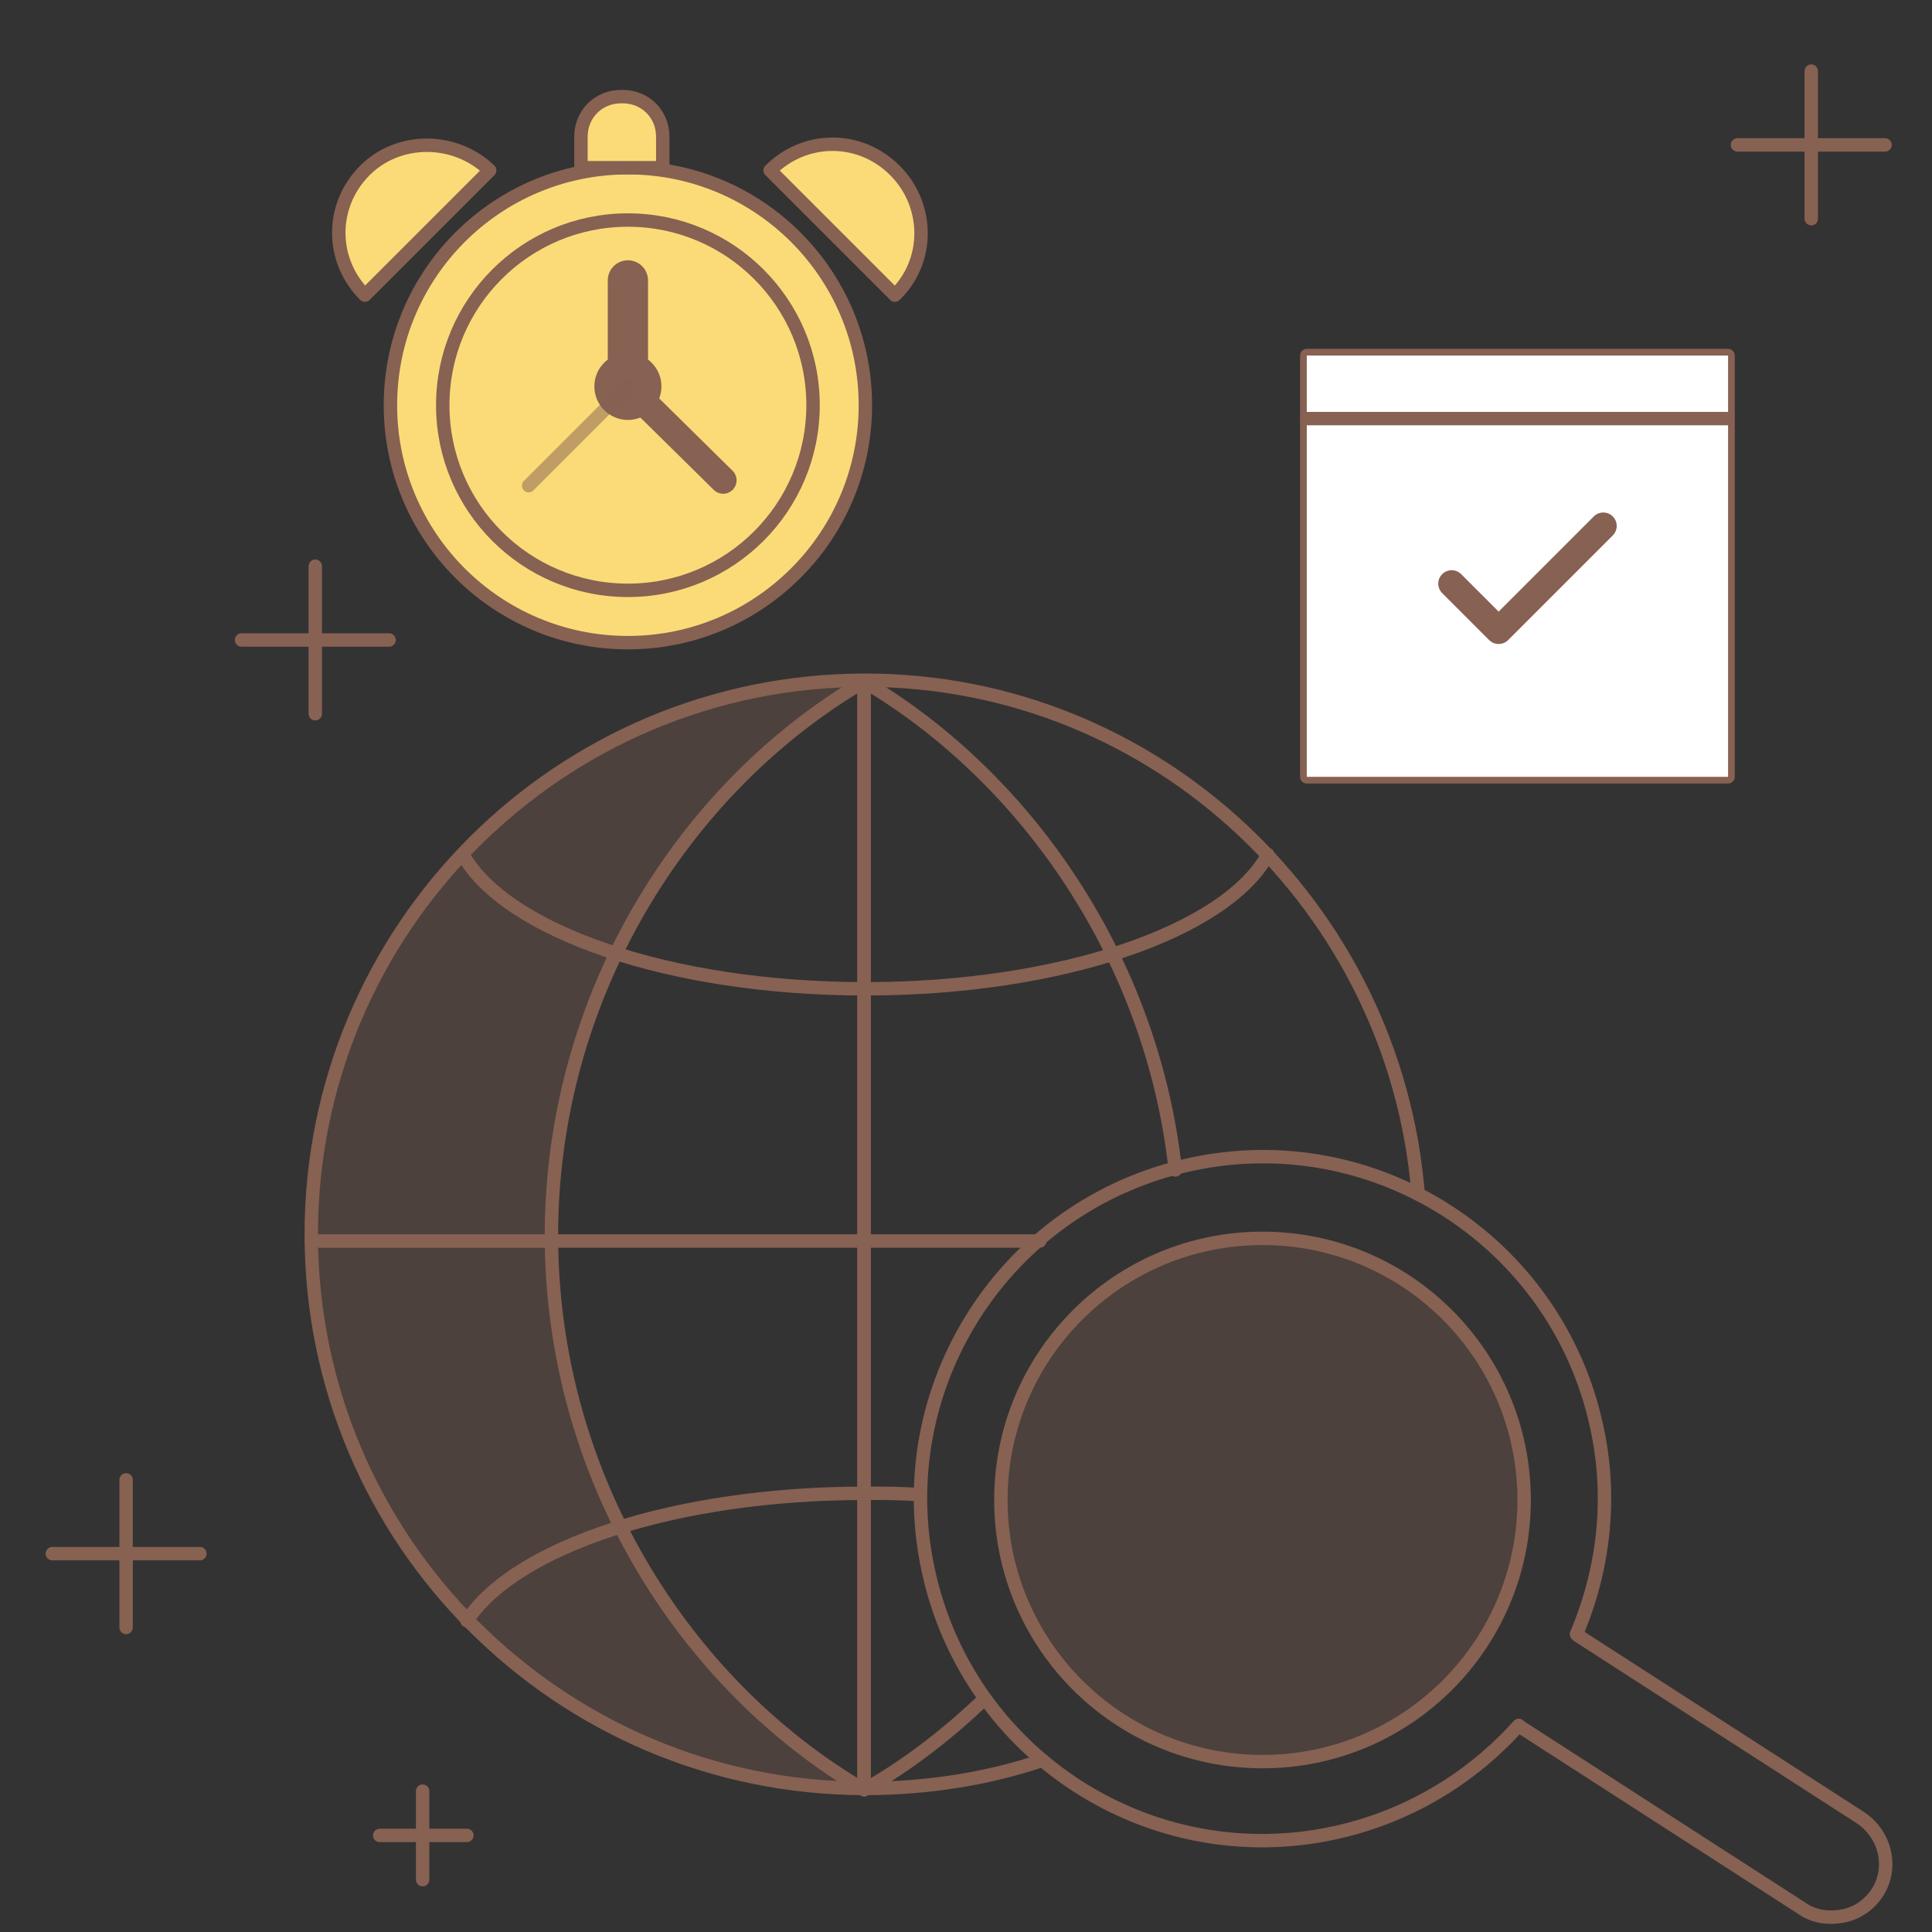 <?xml version="1.0" encoding="utf-8"?>
<!-- Generator: Adobe Illustrator 23.0.1, SVG Export Plug-In . SVG Version: 6.00 Build 0)  -->
<svg version="1.1" id="Layer_1" xmlns="http://www.w3.org/2000/svg" xmlns:xlink="http://www.w3.org/1999/xlink" x="0px" y="0px"
	 viewBox="0 0 144 144" style="enable-background:new 0 0 144 144;" xml:space="preserve">
<rect x="0" y="0" width="144" height="144" fill="#333333" stroke="none"/>
<style type="text/css">
	.st0{fill:none;stroke:#876152;stroke-linecap:round;stroke-linejoin:round;stroke-miterlimit:10;}
	.st1{opacity:0.3;fill:#876152;enable-background:new    ;}
	.st2{fill:none;stroke:#3D6CB4;stroke-linecap:round;stroke-linejoin:round;stroke-miterlimit:10;}
	.st3{fill:#FADB77;}
	.st4{fill:#876152;stroke:#876152;stroke-linecap:round;stroke-linejoin:round;stroke-miterlimit:10;}
	.st5{fill:none;stroke:#876152;stroke-width:3;stroke-linecap:round;stroke-linejoin:round;stroke-miterlimit:10;}
	.st6{fill:none;stroke:#876152;stroke-width:2;stroke-linecap:round;stroke-linejoin:round;stroke-miterlimit:10;}
	
		.st7{opacity:0.5;fill:none;stroke:#876152;stroke-linecap:round;stroke-linejoin:round;stroke-miterlimit:10;enable-background:new    ;}
	.st8{fill:#FFFFFF;}
</style>
<g>
	<path class="st0" d="M77.7,131.2c-4.1,1.4-8.7,2.1-13.2,2.1c-22.8,0-41.3-18.5-41.3-41.3s18.5-41.3,41.3-41.3
		c21.7,0,39.5,17,41.2,38.3"/>
	<g>
		<path class="st1" d="M64.4,133.4C64.4,133.4,64.5,133.4,64.4,133.4L64.4,133.4C64.5,133.3,64.4,133.4,64.4,133.4z"/>
		<path class="st1" d="M64.5,50.9L64.5,50.9C64.5,50.8,64.4,50.8,64.5,50.9C64.4,50.8,64.5,50.9,64.5,50.9z"/>
		<path class="st1" d="M41.1,92.1c0-17.8,9.8-33.4,23.3-41.3c-22.8,0.1-41.2,18.5-41.2,41.3s18.4,41.2,41.2,41.3
			C50.9,125.5,41.1,109.9,41.1,92.1z"/>
	</g>
	<g>
		<path class="st0" d="M64.4,133.4c-13.5-7.9-23.3-23.5-23.3-41.3s9.8-33.4,23.3-41.3V133.4z"/>
		<path class="st0" d="M87.6,87.2c-1.7-15.6-11-29.2-23.2-36.4v82.6c3.2-1.8,6.3-4.2,9-6.8"/>
	</g>
	<path class="st2" d="M63.2,133.4"/>
	<path class="st2" d="M63.2,50.8"/>
	<path class="st0" d="M94.5,63.7c-3.1,5.7-15.4,10-30,10s-26.8-4.3-30-10"/>
	<path class="st0" d="M34.8,120.8c3.6-5.5,15.5-9.5,29.7-9.5c1.4,0,2.7,0,4,0.1"/>
	<line class="st0" x1="77.5" y1="92.5" x2="23.2" y2="92.5"/>
	<g>
		<path class="st0" d="M139.9,141.1c-0.6,0.9-1.5,1.5-2.5,1.7s-2.1,0.1-3-0.5l-21.1-13.6c0,0-0.1,0-0.1-0.1c-3.5,3.9-8.2,6.8-13.7,8
			c-13.7,3-27.3-5.7-30.3-19.5c-3-13.7,5.7-27.3,19.5-30.3c13.7-3,27.3,5.7,30.3,19.5c1.2,5.4,0.5,10.8-1.5,15.5c0,0,0.1,0,0.1,0.1
			l21.1,13.6C140.6,136.8,141.1,139.3,139.9,141.1z"/>
		<ellipse class="st1" cx="94.1" cy="111.8" rx="19.5" ry="19.5"/>
		<ellipse class="st0" cx="94.1" cy="111.8" rx="19.5" ry="19.5"/>
	</g>
	<g>
		<line class="st0" x1="9.4" y1="110.3" x2="9.4" y2="121.3"/>
		<line class="st0" x1="14.9" y1="115.8" x2="3.9" y2="115.8"/>
	</g>
	<g>
		<line class="st0" x1="31.5" y1="133.5" x2="31.5" y2="140.1"/>
		<line class="st0" x1="34.8" y1="136.8" x2="28.3" y2="136.8"/>
	</g>
	<g>
		<line class="st0" x1="23.5" y1="42.2" x2="23.5" y2="53.2"/>
		<line class="st0" x1="29" y1="47.7" x2="18" y2="47.7"/>
	</g>
	<g>
		<line class="st0" x1="135" y1="5.3" x2="135" y2="16.3"/>
		<line class="st0" x1="140.5" y1="10.8" x2="129.5" y2="10.8"/>
	</g>
</g>
<g>
	<circle class="st3" cx="46.8" cy="30.2" r="17.7"/>
	<circle class="st0" cx="46.8" cy="30.2" r="17.7"/>
	<circle class="st0" cx="46.8" cy="30.2" r="13.8"/>
	<circle class="st4" cx="46.8" cy="28.8" r="2"/>
	<line class="st5" x1="46.8" y1="28.3" x2="46.8" y2="20.9"/>
	<line class="st6" x1="46.8" y1="28.8" x2="53.9" y2="35.8"/>
	<line class="st7" x1="46.8" y1="28.8" x2="39.4" y2="36.2"/>
	<g>
		<path class="st3" d="M66.7,12.7c-2.6-2.6-6.7-2.6-9.3,0l9.3,9.3C69.3,19.5,69.3,15.3,66.7,12.7z"/>
		<path class="st0" d="M66.7,12.7c-2.6-2.6-6.7-2.6-9.3,0l9.3,9.3C69.3,19.5,69.3,15.3,66.7,12.7z"/>
	</g>
	<g>
		<path class="st3" d="M27.2,12.7c-2.6,2.6-2.6,6.7,0,9.3l9.3-9.3C33.9,10.2,29.7,10.2,27.2,12.7z"/>
		<path class="st0" d="M27.2,12.7c-2.6,2.6-2.6,6.7,0,9.3l9.3-9.3C33.9,10.2,29.7,10.2,27.2,12.7z"/>
	</g>
	<g>
		<path class="st3" d="M49.4,12.5h-6.1v-2.3c0-1.7,1.3-3,3-3h0.1c1.7,0,3,1.3,3,3V12.5z"/>
		<path class="st0" d="M49.4,12.5h-6.1v-2.3c0-1.7,1.3-3,3-3h0.1c1.7,0,3,1.3,3,3V12.5z"/>
	</g>
</g>
<g>
	<rect x="97.4" y="26.5" class="st0" width="31.4" height="31.4"/>
	<rect x="97.4" y="26.5" class="st8" width="31.4" height="31.4"/>
	<line class="st0" x1="97.4" y1="31.2" x2="128.7" y2="31.2"/>
	<polyline class="st6" points="108.2,43.5 111.7,47 119.5,39.2 	"/>
</g>
</svg>
